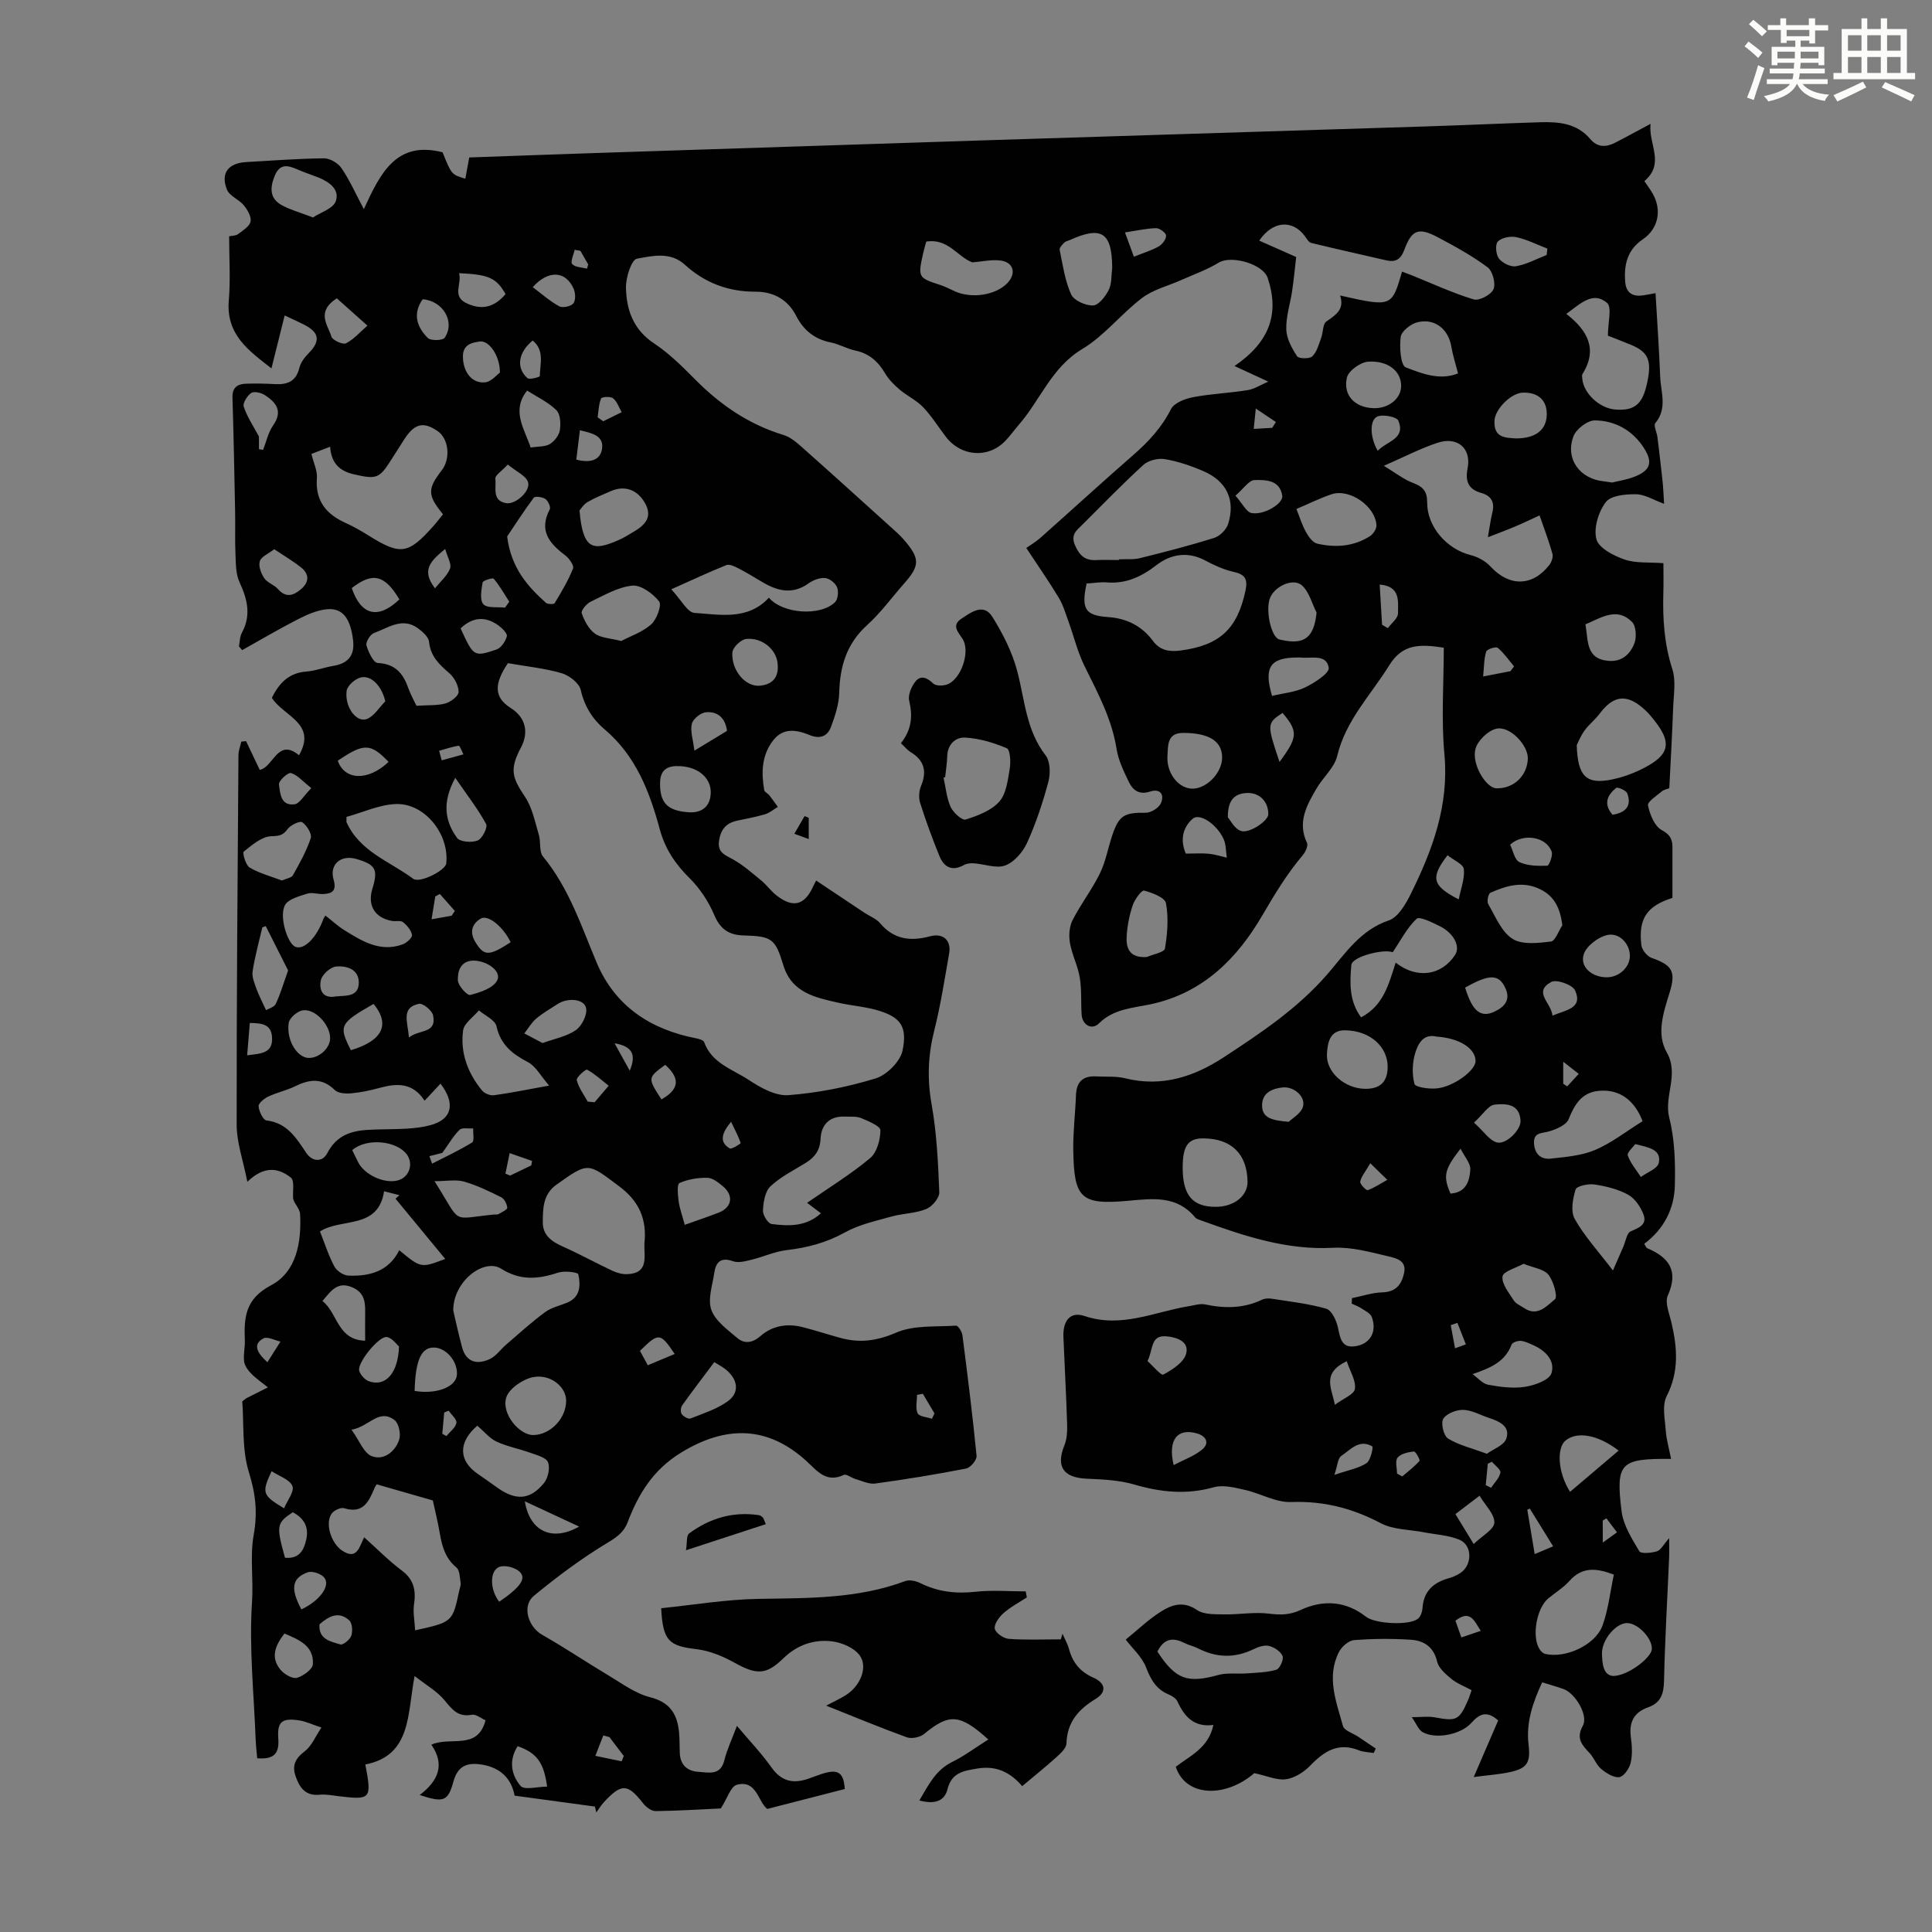<svg enable-background="new 0 0 400 400" viewBox="0 0 400 400" xmlns="http://www.w3.org/2000/svg"><rect x="0" y="0" width="400" height="400" fill="#808080" stroke="none"/><path d="m361.2 9.6.8-1c.9.7 1.9 1.4 2.9 2.3l-.9 1.1c-1-1-2-1.8-2.8-2.4zm.5 10.6c.9-2.1 1.6-4.3 2.3-6.7.4.2.8.4 1.3.6-.7 2.1-1.5 4.3-2.2 6.6zm.4-15.2.9-.9c1 .8 2 1.6 2.8 2.4l-1 1c-.9-.9-1.8-1.7-2.7-2.5zm12.5-1.2h1.2v1.4h2.7v1.1h-2.7v2.7h-1.2v-.6h-1.8v1.3h4.9v3.8h-1.2v-.5h-3.7c0 .4-.1.9-.1 1.2h5.1v1h-5.2c0 .5-.1.9-.2 1.2h6v1h-5.2c1.1 1.3 2.9 2 5.5 2.2-.4.4-.7.8-.9 1.3-2.9-.5-4.8-1.6-5.7-3.5h-.1c-.8 1.7-2.7 2.9-5.9 3.6-.2-.4-.6-.8-.9-1.1 2.8-.6 4.6-1.4 5.4-2.5h-4.8v-1h5.3c.1-.3.2-.7.2-1.2h-4.9v-1h5c0-.4 0-.8.1-1.2h-3.5v.5h-1.2v-3.8h4.9v-1.3h-1.8v.5h-1.2v-2.7h-2.7v-1h2.6v-1.4h1.2v1.4h4.7v-1.4zm-6.6 8.3h3.6c0-.4 0-.9 0-1.4h-3.6zm1.9-4.6h4.7v-1.3h-4.7zm6.6 3.2h-3.7v1.4h3.7z" fill="#fbfcfa"/><path d="m385.3 3.8h1.3v2.2h2.8v-2.2h1.3v2.2h4.1v9.1h1.7v1.3h-16.9v-1.3h1.7v-9.1h4.1v-2.2zm.4 13.1.7 1.2c-1.8.9-3.8 1.9-6 2.9-.2-.4-.5-.8-.8-1.3 2.3-1 4.3-1.9 6.1-2.8zm-3.1-6.4h2.8v-3.2h-2.8zm0 4.6h2.8v-3.3h-2.8zm4-4.6h2.8v-3.2h-2.8zm0 4.6h2.8v-3.3h-2.8zm3.7 1.9c2.1.9 4.1 1.8 6.1 2.7l-.7 1.3c-2.2-1.1-4.2-2-6.1-2.9zm3.2-9.7h-2.8v3.2h2.8zm-2.8 7.8h2.8v-3.3h-2.8z" fill="#fbfcfa"/><g fill="#010102"><path d="m86.9 371.64c3.91-3 5.24-6.3 2.41-10.42 3.95-1.8 9.54 1.27 11.22-5.05-.92-.4-1.98-1.31-2.84-1.15-2.88.56-4.11-1.13-5.7-3.05-1.49-1.8-3.67-3.02-6.15-4.97-1.53 7.93-.64 16.44-10.2 18.32 1.36 7.15 1.14 7.36-5.47 6.57-1.33-.16-2.69-.44-4.01-.31-3.02.29-4.19-1.57-4.99-3.93-.75-2.22.06-3.67 1.96-5.1 1.38-1.05 2.12-2.95 3.42-4.88-1.95-.64-3.27-1.29-4.65-1.49-3.54-.52-4.54.27-4.28 3.84.23 3.19-1.06 4.27-4.37 4.01-.11-1.31-.27-2.6-.32-3.89-.36-9.51-1.38-19.06-.75-28.5.31-4.67-.45-9.41.33-13.76.85-4.75.42-8.57-.98-13.07-1.45-4.67-1.01-9.93-1.37-14.66.54-.42.7-.59.9-.69 1.47-.75 2.94-1.48 4.41-2.22-1.17-.95-2.43-1.8-3.48-2.87-.67-.68-1.34-1.62-1.45-2.51-.19-1.42.21-2.9.15-4.35-.19-4.76.07-8.58 5.42-11.4 5.29-2.79 6.33-8.93 6.02-14.77-.06-1.11-1.25-2.16-1.44-3.18-.12-1.49.33-3.71-.47-4.35-2.47-1.95-5.43-2.6-9.01.87-.89-4.53-2.21-8.15-2.21-11.77-.03-25.52.19-51.04.37-76.56.01-.94.38-1.87.59-2.81l.99-.09c.93 1.94 1.85 3.89 2.83 5.95 2.87-.59 3.69-6.72 8.13-3.03 3.79-6.65-3.23-8.06-5.63-11.9 1.45-2.89 3.4-5.15 7.13-5.43 1.88-.14 3.7-.86 5.57-1.17 3.08-.51 4.5-2.14 4.12-5.33-.55-4.53-2.15-6.72-5.44-6.4-2.05.2-4.11 1.12-5.99 2.08-3.91 2-7.69 4.24-11.53 6.38-.22-.26-.45-.51-.67-.77.19-.95.17-2.01.61-2.82 1.97-3.64 1.14-6.97-.5-10.49-.78-1.69-.74-3.82-.83-5.76-.13-2.9-.01-5.81-.07-8.72-.16-7.91-.3-15.82-.55-23.73-.07-2.12 1.07-2.81 2.82-2.87 2.01-.07 4.03-.02 6.04.09 2.53.13 4.31-.58 4.98-3.34.27-1.1 1.06-2.18 1.88-3.01 2.49-2.5 2.32-4.28-.75-5.89-1.08-.56-2.19-1.05-4.16-1.98-.94 3.76-1.8 7.19-2.74 10.96-4.66-3.65-9.43-6.94-8.83-14.06.37-4.33.07-8.71.07-13.29.63-.13 1.37-.09 1.82-.43 1-.76 2.39-1.59 2.61-2.62.21-.99-.62-2.42-1.38-3.35-1.01-1.24-2.98-1.94-3.51-3.27-1.35-3.43.29-5.49 4.03-5.7 5.36-.3 10.72-.72 16.08-.77 1.22-.01 2.89.98 3.61 2.03 1.67 2.44 2.88 5.19 4.63 8.49 3.43-7.48 6.73-14.22 16.3-11.77 1.85 4.61 1.85 4.61 4.71 5.47.26-1.41.51-2.8.81-4.4 8.89-.31 17.69-.64 26.49-.93 27.06-.89 54.12-1.78 81.17-2.65 30.19-.96 60.38-1.89 90.57-2.85 7.83-.25 15.65-.62 23.47-.86 3.86-.12 7.64.2 10.4 3.48 1.48 1.76 3.28 1.71 5.14.76 2.27-1.16 4.5-2.4 7.34-3.91-.48 4.23 3.07 8.17-1.28 11.86.55.82 1.21 1.68 1.74 2.62 1.93 3.41 1.14 7.26-2.08 9.44-3.2 2.17-3.91 5.25-3.63 8.79.18 2.26 1.49 3.11 3.65 2.81.85-.12 1.69-.3 2.63-.47.34 5.94.74 11.6.96 17.26.12 3.22 1.55 6.59-1 9.64-.41.49.29 1.86.42 2.83.22 1.63.4 3.27.59 4.91.19 1.65.39 3.31.55 4.96.11 1.2.15 2.41.25 4.02-2.17-.79-3.99-1.96-5.81-1.98-2.15-.03-5.22.25-6.26 1.63-1.52 2.01-2.55 5.38-1.94 7.68.48 1.83 3.57 3.42 5.82 4.2 2.33.81 5.05.53 8.05.76 0 2.08.05 4.05-.01 6.03-.16 5.38.16 10.64 1.85 15.88.79 2.43.28 5.31.18 7.98-.2 5.47-.51 10.94-.8 16.72-.35.14-1.05.24-1.52.62-1.09.91-3.05 2.17-2.89 2.92.38 1.87 1.35 4.3 2.83 5.1 1.76.95 2.22 1.9 2.23 3.54.01 3.47 0 6.93 0 10.51-5.21 1.65-7.09 4.22-6.44 9.75.11.99 1.19 2.34 2.12 2.67 4.18 1.47 5.12 2.72 3.74 7.17-1.28 4.14-2.79 8.52-.61 12.36 2.65 4.66-.63 9.02.54 13.61 1.14 4.47 1.26 9.3 1.15 13.96-.11 4.87-2.28 9.07-6.34 12.1.28.42.39.81.63.91 4.54 1.92 6.52 4.7 4.25 9.8-.65 1.45.31 3.7.74 5.54 1.23 5.21 1.63 10.19-.98 15.3-.98 1.92-.35 4.75-.18 7.14.14 1.93.71 3.83 1.1 5.84-10.52-.09-11.49.77-10.25 10.84.36 2.89 2.13 5.68 3.67 8.27.33.57 2.49.38 3.65.02.81-.25 1.34-1.38 2.53-2.73 0 1.82.04 2.95-.01 4.09-.36 8.5-.87 16.99-1.05 25.5-.06 2.67-.69 4.52-3.26 5.43-2.97 1.04-4.02 3.08-3.61 6.17.24 1.76.36 3.65-.04 5.34-.27 1.16-1.42 2.83-2.35 2.96-1.18.15-2.7-.83-3.75-1.7-.99-.82-1.46-2.24-2.35-3.22-1.53-1.68-2.96-3-1.45-5.73 1.18-2.14-1.56-6.71-3.99-7.59-1.36-.49-2.76-.87-4.43-1.39-1.92 4.13-3.36 8.26-2.82 12.84.44 3.71-.22 4.94-3.78 5.73-2.26.5-4.6.64-7.57 1.04 1.88-4.34 3.49-8.08 5.06-11.72-2.23-2-3.79-1.49-5.52.47-2.21 2.52-7.49 3.47-10.14 1.94-.83-.48-1.25-1.68-2.22-3.09 2.01 0 3.43-.21 4.77.04 4.49.84 5.04.62 6.87-3.56.26-.6.44-1.23.74-2.07-1.47-.79-2.97-1.35-4.15-2.31-1.2-.98-2.66-2.22-2.98-3.59-.73-3.1-2.77-4.37-5.47-4.54-3.9-.25-7.84-.23-11.73.08-1.13.09-2.58 1.36-3.14 2.47-2.63 5.18-.54 10.29.83 15.3.26.96 2.08 1.5 3.18 2.24 1.21.81 2.41 1.63 3.62 2.44-.14.31-.29.61-.43.92-1.03-.18-2.13-.18-3.08-.56-4.24-1.7-7.17.18-10.03 3.14-1.31 1.35-3.23 2.6-5.03 2.85-1.9.27-3.97-.7-6.58-1.26-6.01 5.19-14.24 4.94-16.26-1.32 2.93-2.27 6.77-3.85 7.79-8.66-4.03.53-6.01-1.73-7.44-4.86-.28-.62-1.09-1.14-1.78-1.43-2.59-1.07-3.73-3.05-4.72-5.62-.83-2.17-2.81-3.91-4.21-5.76 2.36-1.91 4.65-4.13 7.29-5.8 2.23-1.42 4.66-2.25 7.46-.33 1.43.98 3.73.88 5.65.91 3.07.06 6.18-.53 9.19-.16 2.39.29 4.31.33 6.64-.76 4.58-2.13 9.31-1.9 13.5 1.4 1.92 1.51 9.16 1.88 10.84.36.51-.46.82-1.37.87-2.09.21-3.52 2.24-5.34 5.43-6.23.85-.24 1.7-.61 2.43-1.1 2.49-1.67 2.49-5.75-.22-6.88-2.26-.94-4.87-1.06-7.32-1.53-3.01-.59-6.37-.52-8.96-1.89-5.9-3.11-11.85-4.63-18.57-4.38-3.15.12-6.35-1.8-9.58-2.52-2.1-.47-4.48-1.09-6.43-.54-5.63 1.59-10.96 1.04-16.47-.57-3.13-.91-6.53-1.06-9.82-1.2-4.86-.21-6.42-2.51-4.62-6.94.52-1.29.6-2.83.56-4.25-.19-6.04-.52-12.08-.77-18.12-.14-3.38 1.38-5.38 4.38-4.37 7.68 2.58 14.51-.91 21.67-2.05 1.1-.18 2.27-.57 3.3-.35 4.05.86 7.96.84 11.77-.98.57-.27 1.34-.31 1.98-.21 3.8.6 7.66 1.02 11.33 2.08 1.1.32 2.08 2.4 2.39 3.83.52 2.38.76 4.57 4.05 3.85 2.73-.6 4.05-3 2.98-5.95-.28-.77-1.36-1.29-2.15-1.81-.62-.41-1.35-.66-2.02-.98.02-.38.04-.75.06-1.13 2.09-.42 4.17-1.14 6.26-1.2 2.82-.08 4-1.58 4.53-4 .58-2.62-1.72-3.09-3.19-3.44-3.77-.89-7.69-1.99-11.49-1.79-9.71.53-18.54-2.48-27.39-5.68-.42-.15-.92-.29-1.18-.6-3.76-4.54-8.63-3.93-13.77-3.46-9.95.91-11.32-.47-11.47-10.49-.06-3.79.42-7.59.56-11.38.1-2.77 1.46-4.02 4.19-3.87 2.01.11 4.09-.09 6.01.39 7.55 1.88 14.24-.32 20.39-4.35 7.73-5.07 15.36-10.13 21.58-17.34 3.5-4.06 6.73-9.03 12.58-10.99 1.94-.65 3.52-3.38 4.57-5.5 4.49-9.08 7.94-18.34 6.96-28.91-.68-7.3-.13-14.71-.13-22.06-4.97-.77-8.53-.82-11.3 3.66-3.8 6.13-8.99 11.34-10.76 18.74-.59 2.45-2.94 4.44-4.29 6.75-2.02 3.47-4.01 6.98-1.97 11.26.28.58-.3 1.86-.85 2.51-3.25 3.84-5.8 8.05-8.35 12.42-5.2 8.93-12.24 16.11-23.07 18.46-3.7.8-7.73.93-10.8 3.98-1.48 1.47-3.45.33-3.59-1.81-.17-2.57.03-5.18-.39-7.7-.4-2.43-1.61-4.72-2.03-7.15-.26-1.51-.14-3.38.54-4.71 1.69-3.32 4.02-6.32 5.66-9.67 1.21-2.48 1.69-5.31 2.58-7.96 1.38-4.09 2.53-4.67 6.91-4.61 1.07.02 2.68-.98 3.12-1.93.83-1.81-.11-3.16-2.24-2.45-2.24.74-3.56-.3-4.37-1.99-1.06-2.19-2.17-4.49-2.55-6.86-.98-6.21-3.89-11.58-6.61-17.09-1.46-2.95-2.24-6.24-3.37-9.36-.6-1.65-1.11-3.39-2.01-4.88-1.96-3.25-4.14-6.38-6.7-10.26.91-.64 1.97-1.25 2.87-2.05 6.45-5.72 12.8-11.55 19.3-17.21 3.15-2.75 5.87-5.68 7.79-9.49.65-1.29 2.92-2.15 4.59-2.47 3.72-.71 7.55-.85 11.29-1.46 1.41-.23 2.72-1.1 4.26-1.76-2.48-1.15-4.49-2.07-6.99-3.23 7.33-5 9.33-10.87 6.87-18.24-.97-2.9-7.56-4.75-10.13-3.17-2.41 1.48-5.14 2.43-7.74 3.6-2.73 1.22-5.81 1.96-8.12 3.71-4.33 3.28-7.81 7.83-12.4 10.58-6.37 3.82-8.67 10.55-13.13 15.68-.95 1.1-1.8 2.3-2.8 3.34-3.52 3.68-9.15 3.28-12.32-.86-1.56-2.04-2.93-4.27-4.7-6.12-1.37-1.43-3.3-2.32-4.84-3.62-1.15-.98-2.28-2.11-3.04-3.4-1.45-2.44-3.29-4.1-6.15-4.7-1.74-.37-3.35-1.33-5.09-1.68-3.32-.67-5.61-2.49-7.14-5.47-1.75-3.42-4.71-5.05-8.47-5.04-5.63.02-10.49-1.84-14.63-5.61-2.98-2.71-6.7-1.81-9.89-1.22-1.13.21-2.3 3.87-2.27 5.94.07 4.64 1.52 8.76 5.85 11.62 3.14 2.08 5.88 4.83 8.56 7.53 5.21 5.24 11.1 9.26 18.25 11.42 1.41.43 2.69 1.55 3.84 2.57 6.11 5.42 12.16 10.91 18.22 16.38.99.9 2.02 1.78 2.89 2.8 3.31 3.88 3.26 5.28-.09 9.07-2.52 2.85-4.78 5.99-7.58 8.52-4.26 3.85-5.65 8.55-5.79 14.05-.06 2.37-.87 4.79-1.71 7.06-.71 1.92-2.28 2.54-4.38 1.68-2.7-1.1-5.5-1.64-7.62 1.13-2.35 3.06-2.44 6.62-1.82 10.23.07.43.77.72 1.1 1.14.6.76 1.15 1.57 1.72 2.36-.88.52-1.71 1.25-2.66 1.53-1.92.58-3.92.91-5.88 1.35-2.26.51-3.34 1.93-3.64 4.22-.31 2.38 1.26 2.85 2.89 3.76 2.11 1.18 3.97 2.83 5.86 4.38 1.12.92 1.98 2.15 3.11 3.05 3.46 2.72 5.85 2.1 7.64-1.83.27-.6.6-1.17.62-1.21 3.34 2.23 6.63 4.43 9.94 6.63 1.11.74 2.49 1.25 3.31 2.22 2.86 3.38 6.32 3.77 10.32 2.69 2.71-.73 4.44.83 3.96 3.56-.94 5.34-1.77 10.73-3.09 15.98-1.28 5.08-1.48 9.98-.55 15.19 1.07 6 1.36 12.16 1.6 18.26.05 1.17-1.49 2.99-2.71 3.48-2.23.91-4.82.89-7.18 1.55-3.28.92-6.73 1.66-9.65 3.29-3.83 2.13-7.77 3.16-12.04 3.66-2.48.29-4.86 1.4-7.31 2-1.24.3-2.71.7-3.8.31-2.63-.95-3.59.27-3.91 2.48-.37 2.54-1.38 5.41-.59 7.59.82 2.28 3.32 4.07 5.33 5.79 1.5 1.29 3.17 1.08 4.82-.36 2.52-2.2 5.59-2.68 8.8-1.85 2.6.67 5.15 1.5 7.73 2.21 4 1.11 7.57.65 11.59-1.09 3.66-1.58 8.21-1.16 12.38-1.44.42-.03 1.24 1.24 1.33 1.98 1.07 8.31 2.11 16.63 2.93 24.98.08.83-1.25 2.44-2.14 2.62-6.25 1.22-12.54 2.25-18.84 3.11-1.31.18-2.76-.55-4.12-.94-.83-.24-1.86-1.1-2.4-.84-3.64 1.7-5.46-.8-7.7-2.85-8.03-7.34-16.68-7.46-25.97-1.78-5.8 3.55-8.83 8.54-11.09 14.46-.77 2.03-2.23 3.06-4.19 4.24-5.34 3.21-10.39 6.99-15.21 10.96-2.54 2.1-1.18 6.42 1.71 8.06 4.63 2.63 9.05 5.62 13.63 8.35 2.83 1.69 5.63 3.8 8.72 4.58 4.16 1.05 5.64 3.53 6 7.28.14 1.44.09 2.91.16 4.36.12 2.45 1.62 3.68 3.87 3.81 2.09.12 4.54.87 5.35-2.4.56-2.26 1.59-4.4 2.6-7.12 2.57 3.05 5.1 5.7 7.2 8.66 2.06 2.89 4.52 3.35 7.6 2.28.95-.33 1.89-.7 2.84-1.01 3.35-1.09 4.48-.23 4.69 3.15-5.28 1.36-10.48 2.69-16.05 4.12-1.89-1.42-2.17-6.11-6.3-5-1.25.33-1.94 2.76-3.31 4.9-3.95.18-8.72.49-13.5.55-.87.01-1.99-.84-2.59-1.61-3.2-4.09-4.45-4.18-8.09-.27-.6.65-1.07 1.43-1.6 2.15-.1-.4-.19-.8-.29-1.21-5.44-.74-10.88-1.48-16.63-2.26-.61-3.36-2.75-5.75-6.67-6.41-3.03-.51-5.08.13-6 3.52-1.13 4.1-2.04 4.38-6.97 2.76zm18.26-234.34c-2.95 4.37-2.86 7.11.6 9.3 3.02 1.9 3.8 4.96 2.1 8.17-2.35 4.43-1.91 6.13.83 10.19 1.52 2.26 2.07 5.21 2.88 7.91.44 1.45.01 3.44.85 4.46 5.38 6.53 7.92 14.4 11.13 22.01 3.8 8.99 11.14 13.8 20.57 15.63.6.12 1.51.37 1.66.78 1.57 4.39 5.89 5.63 9.23 7.83 2.43 1.61 5.56 3.37 8.24 3.16 6.09-.47 12.21-1.68 18.05-3.47 2.31-.71 5.1-3.51 5.57-5.79 1.01-4.92-.44-6.8-4.72-8.17-2.74-.88-5.69-1.05-8.51-1.69-4.81-1.09-9.71-2.05-11.45-7.76-1.7-5.55-2.35-6.02-8.27-6.19-3.01-.08-4.8-1.3-6.04-4.23-1.18-2.78-2.97-5.5-5.11-7.62-2.95-2.92-5.07-6.07-6.16-10.09-2.11-7.82-4.96-15.25-11.44-20.73-2.48-2.1-4.16-4.75-4.93-8.14-.32-1.42-2.36-3-3.92-3.47-3.45-1.02-7.09-1.37-11.16-2.09zm185.12-81.07c.81.31 1.43.53 2.05.78 4.24 1.71 8.42 3.66 12.78 4.98 1.13.34 3.62-.97 4.1-2.11.5-1.19-.17-3.75-1.21-4.53-3.2-2.39-6.76-4.34-10.3-6.22-3.93-2.08-5.38-1.62-6.9 2.47-.8 2.16-1.85 2.76-3.92 2.27-5.14-1.2-10.3-2.32-15.42-3.58-.53-.13-.93-.91-1.33-1.44-2.48-3.32-6.54-3.26-9.42.97 2.64 1.17 5.11 2.27 7.65 3.39-.25 2.13-.47 4.56-.83 6.98-.39 2.68-1.3 5.35-1.22 8.01.05 1.9 1.15 3.89 2.23 5.55.34.53 2.58.58 3.15.03.96-.92 1.35-2.49 1.85-3.83.42-1.13.3-2.86 1.07-3.39 1.96-1.36 3.81-2.49 2.84-5.38 10.7 2.4 10.7 2.4 12.83-4.95zm-58.61 59.72c0-.05 0-.1 0-.15 1.45-.07 2.96.1 4.34-.24 5.15-1.28 10.3-2.6 15.36-4.19 1.19-.37 2.54-1.72 2.91-2.91 1.54-4.94-.32-8.85-5.14-10.92-2.55-1.1-5.24-2.02-7.96-2.48-1.41-.24-3.42.25-4.45 1.19-4.37 3.98-8.48 8.25-12.68 12.42-1.16 1.16-2.43 2.01-1.48 4.22.94 2.17 2.11 3.19 4.42 3.07 1.56-.08 3.12-.01 4.68-.01zm-6.7 4.86c-1.14 5.24-.32 6.62 4.39 6.94 3.94.27 7.04 1.84 9.37 4.97 1.46 1.96 3.38 2.26 5.64 1.97 8.18-1.07 11.8-4.48 13.49-12.39.52-2.43-.08-3.38-2.48-3.91-2.04-.45-4.02-1.37-5.88-2.36-3.6-1.93-7.16-1.27-10.01.93-3.17 2.45-6.33 3.94-10.35 3.62-1.31-.11-2.65.14-4.17.23zm-160.49-26.83c.48 1.99 1.25 3.51 1.13 4.96-.38 4.77 1.95 7.55 6.03 9.37 1.62.73 3.18 1.64 4.69 2.58 6.59 4.1 8.16 3.9 13.36-1.93.72-.81 1.38-1.68 2.03-2.48-3.23-3.96-3.25-5.24-.26-9.11 1.88-2.43 1.45-6.55-.86-8.12-2.99-2.04-4.81-1.57-6.96 1.8-.84 1.32-1.68 2.64-2.52 3.96-2.6 4.13-3.14 4.27-7.9 3.18-2.95-.68-4.65-2.35-4.87-5.7-1.52.6-2.73 1.06-3.87 1.49zm243.57 17.25c.37-2.08.55-3.61.92-5.09.53-2.14-.19-3.49-2.3-4.08-2.67-.76-3.35-2.41-2.82-5.11.81-4.09-2.06-6.63-6.17-5.29-3.57 1.16-6.94 2.94-11.17 4.78 2.44 1.47 4.12 2.82 6.03 3.54 2.05.77 2.95 1.7 2.94 4.04-.03 5.09 4.12 9.7 9.02 10.91 1.48.37 3.07 1.24 4.09 2.36 3.85 4.18 8.65 4.19 12.16-.29.48-.61.86-1.68.66-2.37-.75-2.67-1.74-5.26-2.66-7.92-1.87.86-3.47 1.63-5.11 2.32-1.62.69-3.29 1.3-5.59 2.2zm-222.1 226.31c7.74-1.71 7.74-1.71 9.13-8.21.12-.55.37-1.12.28-1.64-.17-1.1-.17-2.59-.87-3.16-2.27-1.88-2.96-4.32-3.42-7.01-.43-2.5-1.05-4.96-1.46-6.87-4.2-1.21-7.89-2.27-11.62-3.34-.14.24-.35.51-.47.81-1.16 2.77-2.34 5.36-6.26 4.14-.7-.22-2.07.42-2.56 1.08-1.49 2.02-.14 6.16 2.1 7.67 3.12 2.11 3.59-.76 4.6-2.73 2.76 2.47 5.11 4.88 7.78 6.87 2.52 1.88 2.97 4.12 2.54 7.01-.25 1.64.12 3.35.23 5.38zm1.96-109.65c-2.46-3.79-5.75-3.63-9.3-2.66-1.93.53-3.92.95-5.91 1.13-1.12.1-2.69.01-3.39-.68-2.61-2.57-5.22-2.24-8.16-.8-1.79.88-3.81 1.3-5.62 2.16-.84.4-2.03 1.37-1.99 2 .08 1.05.93 2.85 1.62 2.93 4.26.51 6.16 3.59 8.22 6.69 1.29 1.95 3.4 1.97 4.37.1 2.58-4.95 6.96-4.83 11.49-4.94 3.32-.08 6.76-.02 9.92-.88 4.5-1.22 5.15-4.51 2.04-8.58-1 1.06-1.96 2.1-3.29 3.53zm45.51 29.52c.53-4.96-1.06-8.68-5.24-11.81-6.5-4.86-6.28-5.1-12.98-.32-2.78 1.98-2.81 4.92-2.82 7.79-.01 2.72 1.88 4.01 4.2 5.04 3.46 1.53 6.78 3.38 10.21 4.99.94.44 2.07.75 3.09.7 4.55-.19 3.42-3.69 3.54-6.39zm-39.58 13.91c.37 1.58 1.02 4.62 1.83 7.62.84 3.13 3.12 3.64 5.71 2.45 1.31-.6 2.25-2 3.4-2.99 2.65-2.28 5.24-4.64 8.05-6.72 1.3-.97 3.05-1.34 4.59-1.98 2.77-1.15 2.81-3.61 2.31-5.88-.09-.43-2.91-.76-4.2-.33-4.1 1.36-7.8 1.7-11.77-.82-3.56-2.24-9.94 2.58-9.92 8.65zm73.26-22.29c4.54-3.15 9.04-5.9 13.05-9.25 1.41-1.18 2.12-3.81 2.13-5.78 0-.86-2.51-1.89-4.01-2.52-.98-.41-2.2-.24-3.32-.3-3.19-.16-4.93 1.7-5.06 4.56-.11 2.5-1.24 3.89-3.15 5.07-2.47 1.53-5.16 2.85-7.23 4.81-1.13 1.07-1.46 3.28-1.55 5-.05.94 1.05 2.7 1.8 2.8 3.5.44 7.1.6 10.21-2.22-.94-.71-1.72-1.3-2.87-2.17zm-99.73-59.48c1.44 1.12 2.58 2.2 3.89 3.01 3.7 2.3 7.47 4.65 12.11 2.96.82-.3 2.02-1.39 1.93-1.93-.16-.98-1.02-2-1.86-2.67-.5-.4-1.52-.12-2.28-.25-3.56-.64-5.11-3.19-4.07-6.63 1.23-4.04.71-5.02-3.28-6.19-3.24-.95-5.66 1.1-4.74 4.28.65 2.26-.25 2.89-2.15 2.97-1.11.05-2.32-.4-3.31-.08-1.66.54-3.92 1.11-4.61 2.38-1.27 2.36.55 7.98 2.14 8.62 1.82.74 4.43-1.88 5.86-5.87.05-.1.13-.19.37-.6zm12.15 57.09c-1.22 8-8.84 5.45-13.27 8.32 1.01 2.56 1.79 5.03 2.99 7.27.49.91 1.88 1.83 2.9 1.87 4.39.18 8.35-.88 10.52-5.26 4.49 3.72 4.49 3.72 9.52 1.81-3.55-4.3-6.92-8.38-10.29-12.47.27-.24.54-.49.81-.73-.84-.21-1.69-.43-3.18-.81zm246.93-92.38c.18 6.7 2.12 8.27 7.64 7.05 1.83-.4 3.64-1.04 5.33-1.84 6.54-3.09 7.06-5.74 2.32-11.26-.15-.17-.28-.35-.43-.51-3.36-3.42-6.56-4.75-10.12.06-.93 1.25-2.22 2.22-3.12 3.48-.85 1.17-1.39 2.57-1.62 3.02zm-2.16-89.27c4.41 3.42 6.56 7.32 3.34 12.46-.15.24-.06.66-.03.99.26 2.99 3.54 6.07 6.76 6.34 3.87.33 5.59-.97 6.53-4.94 1.21-5.07.51-6.91-3.24-8.46-1.8-.75-3.63-1.44-4.75-1.88 0-2.75.88-5.88-.17-6.78-2.87-2.49-5.46.08-8.44 2.27zm-165.1 58.75c2.83 3.35 10.63 3.91 13.69.94.61-.59.77-2.22.43-3.08s-1.54-1.83-2.44-1.92c-1.11-.11-2.49.4-3.44 1.08-3.36 2.43-6.5 1.6-9.67-.29-1.63-.97-3.26-1.97-4.94-2.83-.75-.38-1.81-.9-2.44-.64-3.55 1.42-7.01 3.05-11.4 5.01 2.1 2.24 3.35 4.78 4.78 4.88 5.36.37 11.1 1.57 15.43-3.15zm-87.45 45.39c0 .89-.04 1.01.01 1.11 2.73 6.08 8.95 8.09 13.78 11.69 1.38 1.03 6.71-1.75 6.86-3.14.67-6.09-4.47-12.57-10.48-12.32-3.42.14-6.79 1.73-10.17 2.66zm262.39 156.88c-3.61-1.39-6.56-1.65-9.18 1.29-1.25 1.4-2.92 2.42-4.39 3.63-2.4 1.98-3.46 7.81-1.86 10.44.26.43.7.92 1.15 1.03 4.17 1.05 10.42-1.76 11.93-5.84 1.2-3.29 1.57-6.88 2.35-10.55zm-45.17-126.71c4.36 3.44 9.5 2.71 12.31-1.61 1.13-1.74-.28-4.53-3.26-5.98-1.54-.75-4.14-2.05-4.73-1.48-1.99 1.89-3.3 4.5-4.94 6.93-1.7-.76-8.4.84-8.56 2.64-.33 3.69-.47 7.49 2.02 10.83 4.7-2.46 5.75-7 7.16-11.33zm-202.74-53.18c2.45-.16 4.33-.01 6.04-.49 1.09-.31 2.71-1.57 2.69-2.38-.02-1.32-.88-2.98-1.92-3.87-2.09-1.8-3.89-3.48-4.2-6.49-.1-1.02-1.34-2.11-2.31-2.82-3.24-2.36-6.17-.06-9.09.99-.77.28-1.75 1.86-1.56 2.55.38 1.39 1.45 3.6 2.33 3.65 3.5.19 5.19 2.01 6.26 5.02.56 1.55 1.38 3.02 1.76 3.84zm253.85 86.02c-.09-.22-.27-.73-.51-1.21-1.77-3.58-4.67-5.47-8.64-5.07-3.39.34-4.94 2.78-6.14 5.84-.48 1.21-2.52 2.08-4.02 2.53-1.49.45-3.27.14-3.16 2.45.1 2.17 1.38 3.43 3.46 3.2 3.11-.35 6.39-.6 9.21-1.8 3.4-1.45 6.41-3.84 9.8-5.94zm-235.07-121.07c.8 6.43 4.14 10.25 8.01 13.72.37.33 1.66.36 1.82.1 1.4-2.33 2.82-4.68 3.81-7.19.25-.63-.83-2.14-1.66-2.76-3.3-2.47-5.45-5.13-3.16-9.48.25-.46-.34-1.76-.9-2.15-.61-.42-2.15-.62-2.41-.27-2.08 2.79-3.96 5.73-5.51 8.03zm8.69 113.69c-1.78-2.05-2.77-4.01-4.36-4.84-3.24-1.7-5.68-3.58-6.54-7.45-.29-1.3-2.37-2.2-3.64-3.28-1.14 1.38-3.07 2.65-3.27 4.16-.62 4.6.96 8.82 3.91 12.41.5.62 1.68 1.1 2.46 1 3.41-.46 6.8-1.16 11.44-2zm220.25 38.28c.7-1.6 1.41-3.24 2.13-4.87.5-1.13.73-2.89 1.56-3.24 1.72-.73 3.39-1.39 2.66-3.42-.58-1.59-1.77-3.36-3.19-4.15-2.1-1.16-4.6-1.77-7.01-2.13-1.28-.19-3.66.33-3.88 1.04-.59 1.91-1.06 4.53-.18 6.09 1.95 3.51 4.76 6.55 7.91 10.68zm-89.08-21.34c-.01 5.78 2.04 8.2 6.93 8.16 3.74-.03 6.55-2.29 6.5-5.24-.1-5.7-3.31-8.86-9.07-8.93-3.23-.04-4.35 1.5-4.36 6.01zm88.92-141.8c1.28-.32 2.95-.56 4.49-1.15 3.45-1.32 4.04-3 2.02-6.1-2.34-3.59-5.94-5.57-10.08-5.61-1.52-.02-3.87 1.78-4.44 3.28-1.77 4.67 1.3 8.85 6.32 9.34.43.05.87.13 1.69.24zm-234.96 195.28c-4.01 3.43-3.88 7.26.11 9.98 1.38.94 2.73 1.92 4.09 2.88 3.79 2.68 6.74 2.53 9.6-.99.85-1.04 1.3-3.12.84-4.3-.38-.99-2.32-1.48-3.65-1.96-2.31-.84-4.79-1.29-7.01-2.32-1.45-.68-2.56-2.09-3.98-3.29zm224.65-103.62c-.47-3.56-1.63-6.01-4.61-7.46-3.58-1.75-6.99-.74-10.29.74-.44.2-.77 1.8-.45 2.34 1.49 2.55 2.73 5.73 5.02 7.19 2 1.28 5.3.88 7.95.57.91-.11 1.59-2.19 2.38-3.38zm-194.84-58.85c1.87-.99 4.38-1.83 6.2-3.45 1.15-1.03 2.22-3.99 1.63-4.75-1.28-1.62-3.76-3.44-5.56-3.26-2.97.3-5.85 2.01-8.65 3.35-.84.4-2 1.84-1.81 2.37.55 1.55 1.44 3.27 2.72 4.2 1.24.92 3.13.95 5.47 1.54zm139.78-27.33c.69 1.73 1.17 3.33 1.97 4.76.53.96 1.4 2.19 2.32 2.41 3.78.88 7.56.61 10.93-1.54.68-.43 1.39-1.52 1.35-2.26-.24-3.99-5.59-7.67-9.33-6.41-2.39.81-4.68 1.95-7.24 3.04zm-76.64-55.36c-.22.81-.47 1.64-.66 2.49-1.09 4.9-1.01 5.02 3.59 6.5 1.05.34 2.03.88 3.05 1.33 3.54 1.56 8.52.74 10.87-1.79 1.81-1.95 1.24-4.22-1.39-4.6-1.92-.27-3.95.22-5.92.37-3.06-1.13-4.99-5.03-9.54-4.3zm38.5 5.46c-.04-7.34-2.17-8.76-8.75-5.79-.4.18-.91.26-1.2.56-.41.42-1.02 1.06-.93 1.48.65 3.12 1.09 6.38 2.38 9.23.57 1.26 3 2.34 4.55 2.28 1.14-.04 2.56-1.87 3.23-3.21.66-1.3.51-3.01.72-4.55zm9.36 286.47c3.79 5.79 6.21 6.6 12.59 4.84 1.85-.51 3.93-.19 5.89-.33 2.06-.16 4.19-.18 6.14-.76.71-.21 1.58-2.14 1.29-2.84-.39-.95-1.73-1.83-2.82-2.09-.96-.24-2.23.22-3.21.69-3.89 1.88-7.68 1.77-11.49-.19-.89-.46-1.91-.65-2.8-1.1-2.38-1.23-4.26-.94-5.59 1.78zm-119.65-236.27c.7 8.1 2.71 8.51 8.11 6.13 1.11-.49 2.16-1.15 3.21-1.78 2.32-1.39 3.88-3.05 2.19-5.96-1.57-2.7-4.17-3.64-7.02-2.39-1.63.72-3.3 1.37-4.83 2.27-.81.47-1.34 1.38-1.66 1.73zm167.32 115.33c.07-4.28-3.61-7.62-8.79-7.7-3.18-.05-3.64 2.51-3.78 4.87-.23 3.79 3.69 7.24 7.99 7.25 3.03 0 4.53-1.46 4.58-4.42zm-176.89 76.1c3.6-.04 6.89-3.54 6.8-7.23-.07-2.77-3.25-5.47-6.87-4.75-2.12.42-5 2.4-5.54 4.26-1 3.38 2.77 7.75 5.61 7.72zm186.97-82.5c-2.72-.64-3.78 1.55-4.33 3.26-.65 2.04-.74 4.5-.2 6.54.19.7 3.06 1.1 4.64.93 3.58-.38 8.05-3.78 8.01-5.68-.05-2.66-3.39-4.73-8.12-5.05zm-239-32.31c.94-.43 1.96-.55 2.26-1.08 1.39-2.49 2.82-5.02 3.7-7.71.28-.86-.81-2.61-1.76-3.27-.48-.34-2.38.55-3 1.37-.97 1.31-1.68 1.48-3.39 1.52-1.97.05-4.01 1.81-5.72 3.19-.32.26.39 2.81 1.22 3.3 2.06 1.21 4.47 1.84 6.69 2.68zm243.49-104.99c-.51-2-1.09-3.77-1.4-5.6-.61-3.6-3.46-5.89-7.05-4.98-1.37.35-3.26 1.85-3.42 3.02-.28 2.12-.02 5.9 1.05 6.31 3.33 1.28 7.04 2.77 10.82 1.25zm-48.84 79.4c-.08-3.31-2.78-4.97-8.09-4.97-3.39 0-3.09 2.74-3.23 4.75-.25 3.73 2.47 6.93 5.36 6.79 3.01-.15 6.04-3.49 5.96-6.57zm63.29.4c.12-2.74-3.65-6.86-6.5-6.24-1.73.38-3.88 2.46-4.34 4.18-.85 3.21 2.23 8.11 4.32 8.16 3.57.09 6.37-2.54 6.52-6.1zm-78.89 41.03c1.31-.57 3.63-.98 3.76-1.75.51-3.08.78-6.36.21-9.39-.22-1.17-2.84-2.17-4.53-2.61-.51-.13-1.91 1.78-2.32 2.95-.69 1.98-1.11 4.11-1.27 6.2-.21 2.63.42 4.83 4.15 4.6zm67.45 86.36c1.07.76 2.06 1.98 3.24 2.2 2.51.46 5.18.81 7.66.42 1.99-.31 4.99-1.4 5.43-2.81.82-2.6-1.27-4.75-3.88-5.86-.82-.35-1.67-.79-2.52-.84-.62-.04-1.69.33-1.86.79-1.34 3.48-4.16 4.76-8.07 6.1zm-240.08-239.48c1.59-1.05 4.13-1.81 4.7-3.32.9-2.37-1.23-4-3.46-4.9-1.44-.58-2.93-1.06-4.36-1.68-1.99-.86-3.72-1.41-4.82 1.32-1 2.48-1.04 4.67 1.5 6.05 1.82.98 3.88 1.54 6.44 2.53zm207.78 81.81c-.97-1.92-1.53-4.3-3.03-5.63-1.8-1.59-5.53.13-6.56 2.49-1.04 2.38.07 7.9 1.75 8.66.2.09.43.1.64.15 4.73 1.05 6.69-.56 7.2-5.67zm17.51-46.83c.08-3.02-2.58-5.39-6.82-5.12-1.6.1-4.09 1.89-4.41 3.3-.82 3.68 1.63 6.13 5.34 6.32 3.16.18 5.82-1.86 5.89-4.5zm34.97 228.87c3.45-2.93 6.68-5.67 10.06-8.54-4.37-3.36-8.64-4-10.97-2.1-1.84 1.49-1.71 6.47.91 10.64zm-17.22-7.88c1.32-.97 3.54-1.74 4.02-3.13.88-2.54-1.42-3.59-3.54-4.28-1.8-.59-3.57-1.63-5.38-1.68-1.42-.04-3.46.76-4.13 1.85-.54.89.08 3.51.99 4.08 2.19 1.36 4.84 1.97 8.04 3.16zm6.02-210.22c4.16 0 6.36-1.82 6.38-5.02.02-2.91-1.81-4.55-4.95-4.46-2.46.07-5.69 3.4-5.86 5.68-.27 3.73 2.28 3.65 4.43 3.8zm20.04 256.22c3.05.06 7.95-3.73 8.09-5.53.16-2.2-2.81-5.36-5.08-5.42-2.31-.06-5.34 3.47-5.24 6.4.07 2.06.26 4.31 2.23 4.55zm-193.16-188.37c-2.48-.12-4.06.64-4.08 3.54-.04 4.04 1.49 5.69 5.86 6.01 2.51.18 4.24-.92 4.58-3.34.49-3.48-2.3-6.04-6.36-6.21zm187.51-29.35c.61 3.41.04 7.12 4.72 7.55 2.83.26 4.54-1.39 5.4-3.59.5-1.28.38-3.61-.48-4.47-3.12-3.13-6.32-.9-9.64.51zm-186.48 124.32c2.58-.92 4.79-1.67 6.96-2.5 2.83-1.07 3.26-3.58.89-5.53-.93-.76-2.11-1.7-3.18-1.71-1.94-.03-4.02.3-5.77 1.09-.53.24-.34 2.49-.16 3.78.21 1.52.76 3 1.26 4.87zm173.66 8.06c-1.52.86-4.22 1.58-4.35 2.63-.19 1.55 1.33 3.39 2.34 4.97.44.7 1.4 1.07 2.14 1.57 2.78 1.9 4.73-.5 6.38-1.83.6-.48-.3-3.78-1.37-5.09-.97-1.18-3.11-1.42-5.14-2.25zm-225.47-17.1c5.79 9.11 3.12 7.81 12.27 6.91.33-.03.73.05.99-.1.67-.39 1.83-.91 1.8-1.31-.05-.77-.61-1.85-1.27-2.18-2.48-1.24-5.02-2.47-7.67-3.23-1.67-.48-3.58-.09-6.12-.09zm-17.04-6.43c.45.92.84 1.72 1.23 2.5 1.31 2.62 5.44 4.52 8.22 3.77 2.33-.63 3.3-3.36 1.88-5.34-2.07-2.88-8.3-3.53-11.33-.93zm74.97 43.89c-2.45 3.27-4.61 6.09-6.67 8.98-.3.43-.36 1.41-.07 1.8.37.5 1.36 1.06 1.81.89 2.61-1.02 5.37-1.91 7.63-3.5 2.39-1.68 2.29-4.12.19-6.19-.91-.9-2.14-1.48-2.89-1.98zm-92.87-90.27c-.24.09-.47.18-.71.27-.7 3.02-1.54 6.02-2.01 9.08-.18 1.14.37 2.45.79 3.62.48 1.35 1.17 2.63 1.99 4.43.49-.3 1.67-.6 2.01-1.3.96-2 1.57-4.16 2.56-6.92-1.29-2.55-2.96-5.87-4.63-9.18zm57.31 24.21c2.43-.88 4.96-1.34 6.89-2.67 1.24-.86 2.39-3.16 2.13-4.54-.36-1.95-3.81-2.24-5.92-.86-1.49.98-3.07 1.87-4.42 3.02-.98.83-1.65 2.03-2.46 3.06 1.2.62 2.4 1.26 3.78 1.99zm151.03-71.87c2.41-.58 4.83-.78 6.86-1.76 1.94-.94 5.05-2.95 4.88-4.06-.45-2.95-3.68-1.86-5.89-2.13-.22-.03-.45 0-.67 0-5.52.03-6.95 1.97-5.18 7.95zm-153.49-51.42c1.61-.26 3-.14 3.96-.72.95-.58 1.91-1.8 2.08-2.86.21-1.35.12-3.33-.71-4.15-1.68-1.66-3.95-2.71-6.07-4.07-3.3 4.2-.59 7.83.74 11.8zm-15.61 68.39c-2.84 5.2-2.08 9.04.37 12.43.61.84 3.06 1.02 4.26.54.95-.38 2.13-2.73 1.76-3.41-1.71-3.14-3.93-5.99-6.39-9.56zm66.76-23.32c-.04-3-3.02-5.8-6.54-5.44-1.08.11-2.78 1.75-2.85 2.78-.25 3.71 2.7 7.13 5.62 6.9 2.36-.2 3.95-1.4 3.77-4.24zm176.43 60.11c-.04-2.48-2.23-4.87-4.79-4.23-1.87.47-4.23 2.27-4.77 3.99-.83 2.64 1.78 4.76 4.81 4.74 2.56-.02 4.79-2.13 4.75-4.5zm-270.69 71.53c3.17 2.44 3.05 8.05 8.84 8.21 0-1.97-.02-3.61 0-5.26.03-2.37.12-4.62-2.71-5.81-2.93-1.23-4.27.6-6.13 2.86zm1.59-54.37c.05-2.79-3.14-6.27-5.73-5.81-1.11.2-2.7 1.59-2.85 2.61-.51 3.59 1.75 7.15 4.1 7.23 2.15.09 4.44-1.98 4.48-4.03zm17.49 72.98c4.59.75 8.59-.84 8.76-3.35.19-2.68-2.12-5.49-4.6-5.63-2.74-.15-3.98 2.48-4.16 8.98zm-29.06-174.27c-1.2.93-2.69 1.52-2.99 2.48-.31 1 .26 2.53.92 3.52.63.94 2.03 1.34 2.81 2.22 1.7 1.93 3.25 1.39 4.85.01 1.71-1.49 1.65-3.11-.06-4.48-1.63-1.29-3.42-2.34-5.53-3.75zm16 182.3c1.64 2.26 2.54 4.85 4.2 5.48 2.46.93 4.82-.91 5.66-3.41.39-1.16-.06-3.37-.94-4.05-3.27-2.51-5.23 1.34-8.92 1.98zm172.73-119.28c1.92 0 3.36-.11 4.78.03 1.25.13 2.48.53 3.71.81-.21-1.32-.14-2.78-.7-3.94-1.49-3.12-4.97-5.34-6.37-4.12-2.35 2.08-2.47 4.8-1.42 7.22zm-175.78-114.97c-4.4 2.87-1.79 5.55-1.13 7.91.21.75 2.38 1.75 3.03 1.41 1.67-.86 2.98-2.4 4.44-3.66-2.12-1.89-4.24-3.78-6.34-5.66zm12.88 217c-.48-.39-1.38-1.73-2.5-1.94-1.61-.31-6.19 5.35-5.74 6.96.24.87 1.17 1.89 2.02 2.2 3.35 1.19 6.03-1.54 6.22-7.22zm-23.72 59.44c-1.92 2.51-2.99 5.02-.71 7.62.77.88 2.42 1.81 3.32 1.55 1.31-.38 3.22-1.77 3.28-2.82.21-3.81-2.87-5.07-5.89-6.35zm20.88-192.99c-.69-3.09-2.87-5.48-5.08-4.95-1.18.28-2.8 1.72-2.93 2.8-.41 3.31 2 6.56 4.14 5.82 1.52-.54 2.59-2.4 3.87-3.67zm-26.15-52.21c.28.05.57.1.85.14.67-1.7 1.06-3.61 2.08-5.07 2.08-2.98.6-4.77-1.74-6.29-.76-.49-2.21-.81-2.81-.41-.82.56-1.78 2.09-1.54 2.82.69 2.08 1.96 3.96 3.15 6.19.01.51.01 1.57.01 2.62zm251.56 139.42c2.08 1.9 3.19 3.66 4.7 4.1 1.88.56 5.04-2.58 4.93-4.5-.19-3.55-3.12-3.57-5.41-3.31-1.25.15-2.31 1.95-4.22 3.71zm-50.97-63.21c.49.55 1.34 2.34 2.67 2.81 1.78.64 5.66-2.08 5.7-3.38.07-2.57-1.72-4.54-4.35-4.46-2.37.08-4.05 1.17-4.02 5.03zm-158.85-39.12c2.67 5.84 2.75 5.97 7.42 4.39.96-.32 1.87-1.68 2.16-2.74.15-.55-.96-1.67-1.72-2.23-2.64-1.92-5.27-1.85-7.86.58zm-.32-73.53c.66 2.28-1.63 4.81 1.71 6.3 3.3 1.47 5.76.56 7.92-1.97-1.88-3.33-3.47-4.07-9.63-4.33zm-22.39 160.87c6.58-1.96 8.18-5.33 4.7-9.58-7.04 4.02-7.28 4.5-4.7 9.58zm30.85-140.28c.04-3.49-2.27-6.71-4.14-6.45-1.65.23-3.54.6-3.52 3.14.03 3.15 1.85 5.63 4.65 5.31 1.25-.15 2.37-1.56 3.01-2zm199.84 127.32c1.49 4.92 3.24 6.35 6.16 4.94 1.93-.93 3.31-2.35 2.19-4.8-1.35-2.95-3.26-3.01-8.35-.14zm16.88-151.68c.05-.44.1-.88.15-1.32-2.14-.82-4.23-1.89-6.44-2.37-1.2-.26-3.01.09-3.81.89-.59.59-.42 2.71.21 3.53.73.94 2.45 1.8 3.54 1.6 2.19-.38 4.24-1.51 6.35-2.33zm-82.64 229c1.06.94 2.81 3.06 3.28 2.8 1.86-1.01 4.22-2.51 4.71-4.3.69-2.5-1.84-3.44-4.12-3.62-3.29-.26-2.63 2.62-3.87 5.12zm-154.89-157.69c-3.05-5.13-5.57-5.69-9.86-2.34 1.92 5.65 5.46 6.55 9.86 2.34zm173.1-21.48c1.49 1.69 2.27 3.41 3.33 3.6 2.62.48 6.6-1.99 6.36-3.58-.51-3.31-3.46-3.3-5.73-3.25-1.17.03-2.3 1.8-3.96 3.23zm11.02 129.64c.7-.69 2.5-1.68 2.94-3.09.65-2.06-1.81-4.25-4.14-4.03-2.21.21-4.29 1.11-4.31 3.68-.03 2.77 2.25 3.14 5.51 3.44zm-168.78-33.38c-2.71.05-3.31 2.23-3.23 4.11.05 1.1 1.94 3.16 2.54 3.01 2.04-.52 4.71-1.39 5.58-2.98 1.01-1.84-1.93-4.09-4.89-4.14zm9.14 162.65c-1.95 3.06-1.23 6.05.6 8.22.78.93 3.58.15 5.5.15-.66-5-2.15-6.99-6.1-8.37zm197.94-41.86c1.76-1.7 4.22-3.01 4.28-4.42.07-1.74-1.86-3.56-3.06-5.58-2.1 1.6-3.49 2.66-5 3.81 1.14 1.89 2.18 3.59 3.78 6.19zm7.54-144.79c.6 1.2.92 3.14 1.93 3.61 1.69.79 3.83.81 5.77.75.36-.01 1.19-2.09.91-2.9-1.07-3.1-5.89-3.94-8.61-1.46zm-232.2-17.14c-3.74-3.9-5.11-3.91-10.52-.24 1.43 4.08 6.28 4.26 10.52.24zm7.06-95.78c-2.12 2.99-1.21 5.75 1.07 8.02.61.6 3.07.54 3.47-.04 2.27-3.27-.33-7.67-4.54-7.98zm22.79-2.51c1.84 1.38 3.53 2.9 5.47 3.96.71.39 2.41.04 2.93-.59s.45-2.15.07-3.03c-1.62-3.67-5.17-4.01-8.47-.34zm-40.75 146.85c1.97-.21 4.64.17 4.73-2.74.09-2.89-2.5-3.65-4.7-3.45-1.18.11-2.89 1.66-3.15 2.83-.4 1.86.25 3.9 3.12 3.36zm-10.55 116.21c2.89.28 3.87-1.44 4.39-3.69.62-2.67-.45-4.5-2.77-5.72-3.36 2.21-3.46 2.77-1.62 9.41zm46.72-127.43c-1.51-3.2-4.71-5.82-6.22-4.88-1.88 1.15-2.28 2.88-1.07 4.86 1.77 2.92 2.81 2.94 7.29.02zm44.8-43.76c-.38-2.87-2.12-4.07-4.39-3.85-1.08.1-2.65 1.38-2.89 2.39-.36 1.51.25 3.25.53 5.55 2.92-1.77 4.88-2.95 6.75-4.09zm-45.38-55.14c-1.22 1.32-2.69 2.24-2.59 2.94.26 1.81-.79 4.57 2.29 5.06 1.89.3 5.04-2.5 4.49-4.35-.4-1.31-2.37-2.15-4.19-3.65zm194.56 80.89c-3.59 4.65-3.19 6.31 2.31 9.14.45-2.26 1.28-4.32 1.06-6.27-.1-1.01-2.06-1.82-3.37-2.87zm-237.3 156.14c3.8-1.79 6.09-4.9 4.73-6.59-.65-.8-2.48-1.42-3.41-1.09-3.31 1.17-3.63 3.39-1.32 7.68zm46.26-22.38c1.03 6.29 5.69 8.39 11.24 5.23-3.84-1.79-7.26-3.38-11.24-5.23zm212.76-100.55c2.82-1.2 6.37-1.5 4.67-5.24-.53-1.16-3.82-2.33-4.91-1.74-3.87 2.08.02 4.32.24 6.98zm17.12 26.6c-.45.65-1.73 1.76-1.53 2.35.57 1.6 1.76 2.98 2.71 4.45 1.3-.95 3.46-1.72 3.71-2.9.58-2.76-1.94-3.21-4.89-3.9zm-105.63-188.76c.82 2.23 1.3 3.53 1.85 5.03 1.94-.78 3.64-1.28 5.14-2.13.74-.42 1.56-1.5 1.53-2.25-.03-.57-1.35-1.54-2.08-1.53-1.99.05-3.97.51-6.44.88zm-129.55 283.5c4.46-3.05 5.73-4.88 4.15-6.27-.97-.85-3-1.37-4.13-.94-2.08.81-1.93 4.82-.02 7.21zm175.46-49.8c-5.21 2.52-3.13 5.49-2.45 9.03 1.75-1.3 4-2.16 4.15-3.29.24-1.73-.99-3.64-1.7-5.74zm6.42-188.48c1.94-2.06 5.82-2.44 4.28-6.23-.32-.79-2.81-1.27-4.08-.97-1.85.43-1.98 4.08-.2 7.2zm-42.25 209.99c2.13-1.12 4.27-1.86 5.89-3.21 1.66-1.39.78-2.82-1.07-3.35-3.97-1.14-6.08 1.23-4.82 6.56zm57.32-56.21c3.27-.21 3.96-2.68 4.1-4.97.08-1.3-1.21-2.69-2.02-4.33-3.38 4.33-3.65 5.69-2.08 9.3zm-178.63-19.04c.48.04.95.09 1.43.13.97-1.14 1.94-2.28 2.91-3.42-1.46-1.15-2.85-2.44-4.47-3.33-.28-.15-2.27 1.61-2.14 2.16.39 1.59 1.46 2.99 2.27 4.46zm-55.53 108.22c-.24 3.13 2.3 3.55 4.31 4.16.57.17 2-.99 2.27-1.8.32-.95.21-2.62-.43-3.19-2.2-1.99-4.28-.81-6.15.83zm199.39-188.7c-3.26 2.14-3.27 2.33-.63 10.15 3.79-5.11 3.89-6.29.63-10.15zm10.73 157.76c3.03-1.04 5.08-1.38 6.66-2.44.85-.57 1.43-3.31 1.18-3.46-2.67-1.59-4.51.69-6.41 1.97-.74.5-.78 2.03-1.43 3.93zm-217.46 6.92c.67-1.6 2.18-3.51 1.73-4.61-.55-1.36-2.74-2.04-4.31-3.08-2.09 4.52-1.92 4.97 2.58 7.69zm45.75-186.48c.29-.41.59-.82.88-1.22-1.04-1.61-1.99-3.3-3.22-4.76-.21-.25-2.23.37-2.3.77-.26 1.51-.63 3.63.16 4.51.79.87 2.93.52 4.48.7zm-40.1 37.37c-1.84-1.44-2.91-2.76-4.23-3.12-.62-.17-2.56 1.62-2.47 2.35.22 1.81.37 4.51 3.22 4.12 1.05-.14 1.9-1.76 3.48-3.35zm20.21 51.64c2.09-1.74 5.82-.73 4.99-4.61-.21-1-2.11-2.54-2.92-2.37-3.78.78-2.32 3.74-2.07 6.98zm25.61-144.31c-2.97 2.45-3.49 5.63-1.09 7.78.43.39 2.57-.23 2.57-.4.04-2.54 1.03-5.34-1.48-7.38zm-21.38 168.87c.19.52.37 1.04.56 1.55 2.79-1.43 5.64-2.75 8.3-4.39.48-.3.16-1.9.2-2.9-.96.07-2.28-.23-2.81.28-1.3 1.27-2.23 2.92-3.57 4.78-.52.14-1.6.41-2.68.68zm223.82-100.41c.25-.33.5-.66.75-.99-1.1-1.31-2.09-2.77-3.38-3.85-.37-.31-2.23.29-2.39.79-.47 1.49-.43 3.14-.63 5.15 2.45-.48 4.05-.79 5.65-1.1zm-261.55 79.53c2.83-.37 5.39-.35 5.15-3.79-.19-2.75-2.23-2.85-4.6-2.91-.18 2.17-.35 4.22-.55 6.7zm234.97-89.14c.4.23.8.47 1.2.7.74-1.02 2.1-2.04 2.1-3.06 0-2.44.57-5.62-3.79-5.96.18 2.88.33 5.6.49 8.32zm-166.82-34.2c2.62.71 4.89.29 5.31-2.13.5-2.86-2.14-3.36-4.57-3.94-.25 2.06-.49 3.99-.74 6.07zm17.63 132.47c3.71-2.11 3.91-4.34.78-7.16-3.67 2.7-3.67 2.7-.78 7.16zm-2.83 55.04c1.97-.82 3.73-1.56 5.57-2.33-3-4.45-3.31-4.47-7.19-.65.48.88.98 1.81 1.62 2.98zm-41.95-169c-3.07 2.52-4.99 4.37-2.11 8.15 1.18-1.48 2.57-2.64 3.12-4.11.35-.94-.54-2.35-1.01-4.04zm229.39 206.49c-1.74-2.82-3.28-5.32-4.83-7.81-.17.08-.34.16-.52.23.5 2.99 1 5.98 1.53 9.19 1.33-.55 2.32-.98 3.82-1.61zm-195.38 39.5c-.42-.12-.85-.24-1.27-.35-.55 1.41-1.1 2.82-1.65 4.23 1.82.38 3.63.75 5.45 1.13.14-.37.29-.74.43-1.11-.99-1.31-1.97-2.61-2.96-3.9zm157.53-118.81c-1.02 1.74-1.86 2.71-2.09 3.8-.1.5 1.25 1.88 1.55 1.77 1.42-.51 2.71-1.39 4.05-2.14-.92-.89-1.84-1.79-3.51-3.43zm-159.98-154.45c.39.28.78.56 1.16.83 1.27-.63 2.55-1.25 3.82-1.88-.57-.99-.95-2.21-1.78-2.88-.52-.43-2.34-.3-2.48.04-.5 1.19-.52 2.58-.72 3.89zm165.51 218.7c.36.2.72.39 1.08.59 1.22-1.05 2.52-2.02 3.57-3.21.18-.2-.82-2-1.15-1.96-1.2.14-2.7.45-3.39 1.28-.55.66-.11 2.17-.11 3.3zm44.62-136.4c2.8-.45 4-1.9 3.04-4.44-.23-.61-1.99-1.36-2.29-1.12-1.8 1.46-2.72 3.28-.75 5.56zm-278.5 113.35c1.02-1.62 1.87-2.95 2.71-4.28-1.19-.26-2.7-1.1-3.52-.67-2.15 1.16-1.54 2.82.81 4.95zm54.63-40.75c.06-.31.11-.62.17-.93-1.55-.54-3.09-1.08-4.64-1.62-.29 1.42-.59 2.83-.88 4.25.33.13.65.27.98.4 1.45-.69 2.91-1.39 4.37-2.1zm41.37-9.03c-1.9 2.27-2.53 4.18-.29 5.5.42.25 2.32-1 2.28-1.11-.54-1.52-1.29-2.95-1.99-4.39zm-57.85-42.67c.22-.33.44-.66.66-.99-1.03-1.17-2.07-2.34-3.1-3.51-.32.17-.64.34-.95.51-.23 1.44-.47 2.88-.77 4.73 1.66-.3 2.91-.52 4.16-.74zm207.82 145.95c.4 1.12.8 2.25 1.23 3.47 1.6-.54 2.71-.91 4.02-1.36-1.34-2.01-2.12-4.5-5.25-2.11zm-108.38-41.8c.17-.37.35-.74.52-1.11-.8-1.35-1.6-2.71-2.4-4.06-.4.07-.81.15-1.21.22 0 1.29-.37 2.77.13 3.82.34.69 1.93.78 2.96 1.13zm-102.03-138.3c.18.66.35 1.32.53 1.98 1.5-.41 3-.83 4.5-1.24-.33-.62-.74-1.81-.98-1.78-1.37.19-2.7.67-4.05 1.04zm210.82 118.44c-.46.16-.92.32-1.38.48.3 1.6.6 3.2.89 4.79.75-.27 1.49-.54 2.24-.81-.58-1.48-1.17-2.97-1.75-4.46zm-38.34-185.3c.25-.4.5-.81.76-1.21-1.2-.8-2.4-1.61-4.16-2.78-.2 1.98-.3 2.98-.43 4.21 1.49-.09 2.66-.16 3.83-.22zm44.21 218.9c.37.18.74.36 1.1.55.69-1.04 1.71-2.01 1.93-3.14.12-.62-1.13-1.5-1.76-2.26-.28.14-.56.29-.85.43-.14 1.48-.28 2.95-.42 4.42zm-177.23-85.81c1.46-3.44.4-5.07-3.14-5.67 1.01 1.82 1.93 3.49 3.14 5.67zm193.27 2.71c.28.18.55.36.83.54.79-.86 1.58-1.73 2.38-2.59-.9-.71-1.81-1.41-3.21-2.51zm8.19 94.99c1.22-.87 2.08-1.49 2.94-2.11-.73-.97-1.46-1.94-2.19-2.91-.25.16-.5.31-.76.47.01 1.29.01 2.57.01 4.55zm-238.95-27.3c-.31.12-.61.25-.92.37-.13 1.47-.27 2.94-.4 4.41.28.16.56.31.85.47.74-.9 1.89-1.72 2.07-2.72.14-.72-1.02-1.68-1.6-2.53zm27.28-240.14c-.4-.07-.8-.14-1.19-.21-.21 1.01-.93 2.47-.52 2.94.6.69 2.01.68 3.07.96.08-.29.17-.58.25-.87-.53-.93-1.07-1.88-1.61-2.82z"/><path d="m204.62 360.14c-5.96-5.39-8.16-5.37-13.28-1.15-.85.7-2.58 1.06-3.59.7-5.55-2.01-11.01-4.29-16.7-6.55 1.59-.86 3.12-1.51 4.45-2.44 2.66-1.87 4.18-5.51 2.53-7.91-1.1-1.6-3.72-2.72-5.79-2.97-3.74-.45-7.2.74-10.07 3.53-3.6 3.51-5.59 3.4-10.15.87-2.38-1.32-5.1-2.45-7.77-2.77-5.76-.68-7.01-1.69-7.36-8.49 6.65-.67 13.36-1.81 20.08-1.93 10.31-.17 20.57.01 30.44-3.68.88-.33 2.22-.04 3.12.41 3.63 1.81 7.36 2.24 11.39 1.8 3.44-.38 6.96-.08 10.44-.08.08.41.16.83.24 1.24-1.63 1.07-3.4 1.99-4.84 3.27-.91.8-1.97 2.26-1.8 3.21.16.88 1.82 2.03 2.9 2.11 3.57.26 7.18.1 10.77.1.12-.39.24-.77.35-1.16.47 1.08 1.07 2.13 1.37 3.25.76 2.77 2.33 4.66 5.02 5.84 2.55 1.12 2.8 2.99.47 4.4-3.57 2.17-5.91 4.82-6.04 9.22-.03.97-1.19 2.04-2.06 2.82-2.23 2.02-4.58 3.9-7.11 6.02-2.48-2.9-5.41-4.29-9.23-3.65-2.84.47-5.36.79-6.23 4.29-.66 2.63-2.87 3.11-5.83 2.33 1.88-3.17 3.33-6.25 6.76-7.96 2.5-1.22 4.75-2.92 7.52-4.67z"/><path d="m186.53 153.87c2.21-2.81 2.47-5.59 1.71-8.76-.29-1.2.45-2.97 1.3-4.02 1.1-1.37 2.42-.79 3.68.43.52.5 1.89.49 2.73.24 2.99-.93 5.03-6.83 3.34-9.48-.9-1.41-2.38-2.79-.21-4.21 2.03-1.33 4.56-3.27 6.39-.34 2.15 3.44 4.07 7.22 5.11 11.12 1.6 5.99 1.83 12.31 5.91 17.55.97 1.25 1.01 3.78.56 5.48-1.15 4.3-2.57 8.57-4.4 12.61-.87 1.91-2.66 3.99-4.52 4.69-1.85.69-4.3-.29-6.5-.44-.68-.05-1.47.03-2.05.35-2.45 1.37-4.14.46-5.07-1.83-1.48-3.61-2.82-7.29-4-11.01-.34-1.06-.25-2.49.18-3.52 1.28-3.07.65-5.33-2.2-7.04-.65-.41-1.15-1.06-1.96-1.82zm9.15 7.04c-.11.03-.22.06-.33.09.46 2.04.63 4.21 1.47 6.07.53 1.17 2.38 2.84 3.11 2.61 2.5-.8 5.31-1.85 6.97-3.72 1.46-1.65 1.76-4.48 2.16-6.86.23-1.39.08-3.89-.63-4.19-2.7-1.15-5.66-2.03-8.58-2.2-1.98-.12-3.68 1.37-3.74 3.88-.03 1.44-.28 2.88-.43 4.32z"/><path d="m158.55 315.56c-5.41 1.77-10.56 3.46-16.52 5.4.25-1.52.05-3.03.64-3.47 4.26-3.15 9.07-4.59 14.41-3.8.3.04.63.26.84.49.21.22.28.56.63 1.38z"/><path d="m167.44 169.33v4.39c-1.2-.44-2.09-.76-2.98-1.09.71-1.22 1.42-2.45 2.12-3.67.29.13.58.25.86.37z"/></g></svg>